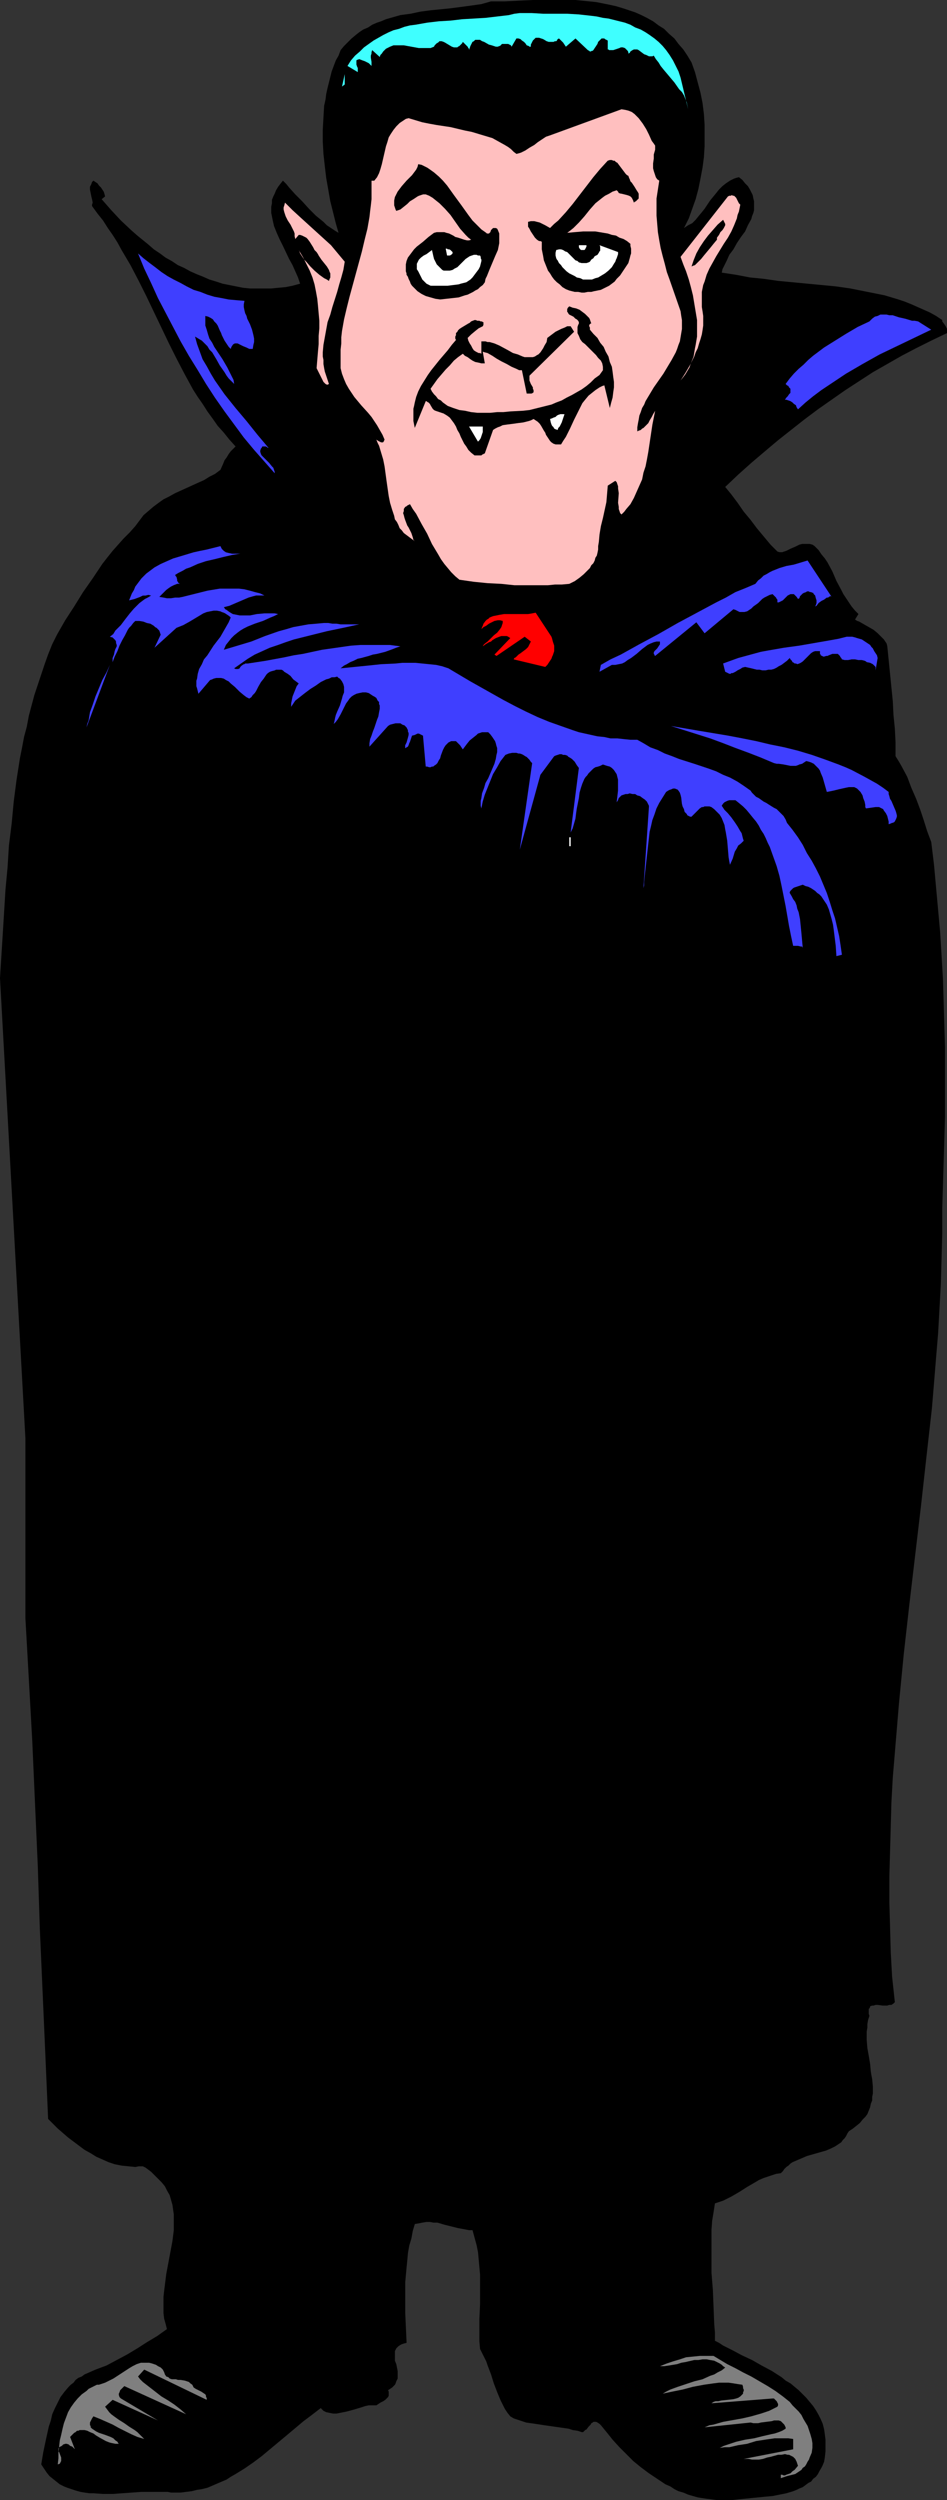 <?xml version="1.0" encoding="UTF-8" standalone="no"?>
<svg
   version="1.0"
   width="58.973mm"
   height="155.626mm"
   id="svg27"
   sodipodi:docname="Dracula 5.wmf"
   xmlns:inkscape="http://www.inkscape.org/namespaces/inkscape"
   xmlns:sodipodi="http://sodipodi.sourceforge.net/DTD/sodipodi-0.dtd"
   xmlns="http://www.w3.org/2000/svg"
   xmlns:svg="http://www.w3.org/2000/svg">
  <rect width="100%" height="100%" fill="#333333" stroke="none"/>
  <sodipodi:namedview
     id="namedview27"
     pagecolor="#ffffff"
     bordercolor="#000000"
     borderopacity="0.25"
     inkscape:showpageshadow="2"
     inkscape:pageopacity="0.0"
     inkscape:pagecheckerboard="0"
     inkscape:deskcolor="#d1d1d1"
     inkscape:document-units="mm" />
  <defs
     id="defs1">
    <pattern
       id="WMFhbasepattern"
       patternUnits="userSpaceOnUse"
       width="6"
       height="6"
       x="0"
       y="0" />
  </defs>
  <path
     style="fill:#000000;fill-opacity:1;fill-rule:evenodd;stroke:none"
     d="m 162.764,14.705 0.808,2.262 0.647,2.424 0.647,2.424 0.485,2.424 0.323,2.585 0.162,2.585 v 2.424 2.585 l -0.162,2.585 -0.323,2.424 -0.485,2.585 -0.485,2.424 -0.647,2.424 -0.808,2.262 -0.808,2.262 -1.131,2.262 0.97,-0.646 0.97,-0.485 0.808,-0.808 0.647,-0.808 0.808,-0.97 0.647,-0.808 1.293,-1.939 1.455,-1.778 0.647,-0.808 0.808,-0.808 0.808,-0.646 0.97,-0.646 0.97,-0.485 0.485,-0.162 0.647,-0.162 0.808,0.646 0.647,0.808 0.647,0.646 0.485,0.808 0.323,0.646 0.323,0.646 0.162,0.808 0.162,0.646 v 0.646 0.808 0.646 l -0.162,0.646 -0.323,0.808 -0.162,0.646 -0.808,1.454 -0.647,1.454 -0.97,1.293 -0.97,1.454 -0.808,1.454 -0.97,1.293 -0.647,1.454 -0.647,1.293 -0.323,0.646 -0.162,0.808 3.233,0.485 3.394,0.646 3.233,0.323 3.394,0.485 6.789,0.646 3.394,0.323 3.394,0.323 3.394,0.485 3.233,0.646 3.233,0.646 1.616,0.323 1.616,0.485 1.616,0.485 1.455,0.485 1.616,0.646 1.455,0.646 1.455,0.646 1.455,0.646 1.455,0.808 1.455,0.97 v 0.323 l 0.485,0.646 0.323,0.485 0.162,0.323 0.162,0.323 v 0.485 0.485 l -3.718,1.778 -3.556,1.778 -3.394,1.778 -3.394,1.939 -3.394,1.939 -3.233,2.101 -3.233,2.101 -3.233,2.262 -3.233,2.262 -3.233,2.424 -3.071,2.424 -3.071,2.424 -3.071,2.585 -3.233,2.747 -3.071,2.747 -3.071,2.909 1.455,1.778 1.455,1.939 1.455,2.101 1.616,1.939 1.455,1.939 1.616,1.939 1.616,1.939 1.616,1.616 0.485,0.162 h 0.647 l 0.485,-0.162 0.485,-0.162 0.97,-0.485 1.131,-0.485 0.97,-0.485 0.647,-0.162 h 0.485 0.647 0.647 l 0.647,0.162 0.485,0.323 0.97,0.97 0.647,0.97 0.808,0.97 0.647,0.97 1.131,2.101 0.485,1.131 0.485,1.131 1.131,2.101 0.485,0.97 0.647,0.97 0.647,0.97 0.647,0.97 0.808,0.97 0.808,0.808 -0.808,1.293 0.485,0.323 0.485,0.162 1.131,0.646 1.131,0.646 1.131,0.646 0.97,0.808 0.97,0.97 0.485,0.485 0.323,0.485 0.323,0.485 0.162,0.646 0.647,6.464 0.647,6.464 0.162,3.232 0.323,3.232 0.162,3.232 v 3.232 l 0.808,1.293 0.647,1.131 1.293,2.424 0.97,2.585 1.131,2.585 0.97,2.585 0.808,2.424 0.808,2.585 0.97,2.585 0.647,5.333 0.485,5.333 0.485,5.332 0.485,5.333 0.323,5.333 0.323,5.494 0.162,5.333 0.162,5.494 0.162,5.333 v 5.494 5.333 5.494 l -0.162,5.494 -0.162,5.332 -0.162,5.333 -0.162,5.333 v 5.979 l -0.162,5.979 -0.162,5.817 -0.323,5.817 -0.323,5.817 -0.485,5.817 -0.485,5.979 -0.485,5.817 -1.293,11.473 -1.293,11.635 -2.748,23.269 -1.293,11.473 -1.131,11.635 -0.485,5.817 -0.485,5.817 -0.485,5.817 -0.323,5.817 -0.162,5.817 -0.162,5.817 -0.162,5.817 v 5.979 l 0.162,5.817 0.162,5.979 0.323,5.817 0.647,5.979 -0.162,0.162 -0.162,0.162 -0.485,0.323 h -0.485 l -0.485,0.162 h -0.485 -0.647 l -1.131,-0.162 h -0.485 l -0.485,0.162 h -0.323 l -0.485,0.162 v 0.162 l -0.162,0.323 -0.162,0.162 v 0.162 0.323 0.323 0.323 l 0.162,0.485 -0.323,0.97 -0.162,0.97 v 0.808 l -0.162,0.97 v 1.939 l 0.162,1.939 0.323,1.778 0.323,1.939 0.162,1.778 0.162,0.97 0.162,0.808 0.162,1.778 v 1.616 l -0.162,0.808 v 0.808 l -0.323,0.808 -0.162,0.808 -0.323,0.808 -0.323,0.808 -0.485,0.646 -0.647,0.646 -0.647,0.808 -0.808,0.646 -0.808,0.646 -0.97,0.646 -0.323,0.485 -0.323,0.646 -0.323,0.485 -0.485,0.485 -0.323,0.485 -0.485,0.323 -0.485,0.323 -0.485,0.323 -0.97,0.485 -1.131,0.485 -1.131,0.323 -1.131,0.323 -1.131,0.323 -1.131,0.323 -1.131,0.485 -1.131,0.485 -1.131,0.485 -0.485,0.323 -0.485,0.485 -0.485,0.323 -0.485,0.485 -0.323,0.485 -0.485,0.485 -1.131,0.162 -0.97,0.323 -0.97,0.323 -0.97,0.323 -1.131,0.485 -0.808,0.485 -1.94,1.131 -1.778,1.131 -1.94,1.131 -0.97,0.485 -0.97,0.485 -0.97,0.323 -0.97,0.323 -0.323,2.101 -0.323,1.939 -0.162,2.101 v 1.939 2.101 2.101 4.04 l 0.323,4.04 0.162,4.04 0.162,4.04 0.162,1.939 v 1.939 l 0.97,0.485 0.97,0.646 2.263,1.131 2.101,1.131 2.424,1.131 2.263,1.293 2.424,1.293 2.263,1.454 0.97,0.808 1.131,0.646 0.97,0.808 0.97,0.808 0.97,0.97 0.808,0.808 0.808,0.97 0.808,0.97 0.647,0.97 0.647,1.131 0.485,0.97 0.485,1.131 0.323,1.293 0.162,1.131 0.162,1.293 v 1.454 1.293 l -0.162,1.454 -0.162,0.97 -0.323,0.808 -0.323,0.646 -0.485,0.808 -0.323,0.646 -0.485,0.646 -0.647,0.485 -0.485,0.646 -0.647,0.323 -0.647,0.485 -0.647,0.485 -0.808,0.323 -0.647,0.323 -0.808,0.323 -1.616,0.485 -1.616,0.323 -1.616,0.323 -1.778,0.162 -1.616,0.162 -1.616,0.162 -1.616,0.162 -1.616,0.162 -1.455,0.162 h -1.131 -1.131 -1.131 l -1.131,-0.162 -1.293,-0.162 -1.131,-0.162 -0.97,-0.162 -1.131,-0.323 -1.131,-0.323 -1.131,-0.485 -1.131,-0.323 -0.97,-0.485 -0.97,-0.646 -1.131,-0.485 -1.94,-1.293 -1.94,-1.293 -1.94,-1.454 -1.778,-1.454 -1.616,-1.616 -1.616,-1.616 -1.616,-1.778 -1.293,-1.616 -1.455,-1.778 -0.323,-0.323 -0.485,-0.323 -0.323,-0.162 h -0.323 -0.323 l -0.162,0.162 -0.323,0.162 -0.162,0.323 -0.485,0.485 -0.485,0.646 -0.323,0.162 -0.162,0.162 -0.323,0.323 h -0.323 l -0.97,-0.323 -1.131,-0.162 -0.97,-0.323 -1.131,-0.162 -2.263,-0.323 -2.263,-0.323 -2.101,-0.323 -1.131,-0.162 -1.131,-0.162 -0.97,-0.323 -0.97,-0.323 -0.97,-0.323 -0.808,-0.485 -0.647,-0.808 -0.647,-0.97 -0.485,-0.97 -0.485,-0.97 -0.808,-1.939 -0.808,-2.101 -0.647,-2.101 -0.808,-2.101 -0.323,-0.97 -0.485,-0.97 -0.485,-0.97 -0.485,-0.97 -0.162,-1.778 v -1.778 -3.555 l 0.162,-3.555 v -3.393 -3.393 l -0.162,-1.778 -0.162,-1.778 -0.162,-1.778 -0.323,-1.616 -0.485,-1.778 -0.485,-1.778 h -0.808 l -0.808,-0.162 -1.778,-0.323 -3.233,-0.808 -1.616,-0.485 h -0.97 l -0.808,-0.162 h -0.808 l -0.97,0.162 -0.808,0.162 -0.97,0.162 -0.485,1.616 -0.323,1.778 -0.485,1.616 -0.323,1.778 -0.162,1.778 -0.162,1.616 -0.162,1.778 -0.162,1.778 v 3.555 3.555 l 0.162,3.555 0.162,3.555 -0.647,0.162 -0.485,0.162 -0.323,0.162 -0.485,0.323 -0.162,0.162 -0.323,0.323 -0.162,0.323 -0.162,0.323 v 0.646 0.808 0.808 l 0.323,0.808 0.162,0.808 0.162,0.808 v 0.97 0.808 l -0.162,0.323 -0.162,0.323 -0.162,0.485 -0.162,0.323 -0.323,0.323 -0.323,0.323 -0.485,0.323 -0.485,0.323 0.162,0.323 v 0.323 0.323 0.323 l -0.162,0.323 -0.162,0.162 -0.485,0.485 -0.485,0.323 -0.647,0.323 -0.485,0.323 -0.485,0.323 h -0.97 -0.808 l -0.808,0.162 -0.97,0.323 -1.616,0.485 -1.778,0.485 -0.808,0.162 -0.808,0.162 -0.808,0.162 h -0.808 l -0.808,-0.162 -0.808,-0.162 -0.647,-0.323 -0.323,-0.323 -0.323,-0.323 -2.101,1.616 -1.94,1.454 -4.041,3.393 -3.879,3.232 -1.94,1.616 -1.94,1.454 -2.101,1.454 -2.101,1.293 -1.131,0.646 -0.97,0.646 -1.131,0.485 -1.131,0.485 -1.131,0.485 -1.131,0.485 -1.293,0.323 -1.131,0.162 -1.293,0.323 -1.293,0.162 -1.293,0.162 h -1.293 -0.97 l -0.808,-0.162 h -0.97 -0.97 -2.101 -2.101 l -2.263,0.162 -2.263,0.162 -2.263,0.162 h -2.263 l -2.263,-0.162 h -0.97 l -1.131,-0.162 -0.97,-0.162 -1.131,-0.323 -0.97,-0.323 -0.97,-0.323 -0.808,-0.323 -0.97,-0.485 -0.808,-0.646 -0.808,-0.646 -0.808,-0.646 -0.647,-0.808 -0.647,-0.97 -0.647,-0.97 0.485,-2.909 0.647,-3.07 0.323,-1.454 0.323,-1.454 0.485,-1.454 0.323,-1.454 0.647,-1.454 0.647,-1.293 0.647,-1.293 0.97,-1.293 0.97,-1.131 0.485,-0.485 0.647,-0.485 0.485,-0.646 0.647,-0.485 0.808,-0.323 0.647,-0.485 2.586,-1.131 2.586,-0.97 2.424,-1.293 2.424,-1.293 2.424,-1.454 2.263,-1.454 2.424,-1.454 2.263,-1.616 -0.323,-1.293 -0.323,-1.131 -0.162,-1.293 v -1.293 -1.293 -1.293 l 0.162,-1.454 0.162,-1.293 0.323,-2.585 0.485,-2.585 0.485,-2.585 0.485,-2.585 0.162,-1.293 0.162,-1.293 v -1.293 -1.131 -1.293 l -0.162,-1.131 -0.162,-1.131 -0.323,-1.131 -0.323,-1.131 -0.647,-1.131 -0.485,-0.97 -0.808,-0.97 -0.97,-0.97 -0.97,-0.97 -0.485,-0.485 -0.647,-0.485 -0.647,-0.485 -0.647,-0.323 h -0.97 l -0.808,0.162 -1.616,-0.162 -1.616,-0.162 -1.616,-0.323 -1.455,-0.485 -1.455,-0.646 -1.455,-0.646 -1.293,-0.808 -1.455,-0.808 -1.293,-0.97 -1.293,-0.97 -1.293,-0.97 -2.424,-2.101 -2.263,-2.262 -0.647,-15.028 L 10.021,468.453 9.375,453.748 8.89,438.881 8.243,424.338 7.597,409.633 6.789,395.09 5.98,380.709 V 338.372 L 0,230.106 0.647,219.764 1.293,209.261 l 0.485,-5.171 0.323,-5.171 0.647,-5.171 0.485,-5.171 0.647,-5.009 0.808,-5.171 0.485,-2.424 0.485,-2.585 0.647,-2.424 0.485,-2.585 0.647,-2.424 0.647,-2.424 0.808,-2.424 0.808,-2.424 0.808,-2.424 0.808,-2.262 0.97,-2.424 1.131,-2.262 1.94,-3.393 2.101,-3.232 2.101,-3.393 2.263,-3.232 2.263,-3.393 1.131,-1.454 1.293,-1.616 1.293,-1.454 1.293,-1.454 1.455,-1.454 1.293,-1.454 0.485,-0.646 0.485,-0.646 0.485,-0.646 0.485,-0.646 1.131,-0.97 1.131,-0.97 1.293,-0.97 1.131,-0.808 1.293,-0.646 1.455,-0.808 5.334,-2.424 1.455,-0.646 1.293,-0.808 1.293,-0.646 1.293,-0.97 0.647,-1.454 0.323,-0.808 0.485,-0.646 0.485,-0.808 0.485,-0.646 0.485,-0.485 0.647,-0.646 -1.455,-1.616 -1.293,-1.616 -1.455,-1.616 -1.131,-1.616 -1.293,-1.778 -1.131,-1.778 -1.131,-1.616 -1.131,-1.778 -1.94,-3.555 -1.94,-3.717 -1.778,-3.555 -1.778,-3.717 -3.556,-7.433 -1.778,-3.555 -1.94,-3.717 -2.101,-3.555 -0.97,-1.778 -1.131,-1.778 -1.131,-1.616 -1.131,-1.778 -1.293,-1.616 -1.293,-1.778 V 48.154 L 21.82,47.669 21.659,46.861 21.497,46.215 21.335,45.407 21.174,44.599 v -0.323 -0.323 l 0.162,-0.323 0.162,-0.323 0.162,-0.485 0.323,-0.323 0.485,0.323 0.485,0.323 0.323,0.485 0.485,0.485 0.323,0.485 0.323,0.485 0.162,0.485 0.162,0.646 -0.808,0.646 2.263,2.585 2.263,2.424 2.586,2.424 1.293,1.131 2.586,2.101 1.293,1.131 1.455,0.97 1.293,0.97 1.455,0.808 1.455,0.97 1.455,0.646 1.455,0.808 1.455,0.646 1.616,0.646 1.455,0.646 1.616,0.485 1.455,0.485 1.616,0.323 1.616,0.323 1.616,0.323 1.616,0.162 h 1.616 1.778 1.616 l 1.616,-0.162 1.778,-0.162 1.616,-0.323 1.778,-0.485 -0.485,-1.454 -0.647,-1.454 -0.647,-1.454 -0.808,-1.454 -1.455,-3.07 -0.808,-1.616 -0.647,-1.454 -0.647,-1.616 -0.323,-1.454 -0.162,-0.808 -0.162,-0.808 v -0.808 -0.646 l 0.162,-0.808 v -0.808 l 0.323,-0.808 0.323,-0.646 0.323,-0.808 0.485,-0.808 0.485,-0.646 0.647,-0.808 0.808,0.808 0.647,0.808 1.455,1.616 1.616,1.616 1.616,1.778 1.616,1.616 1.778,1.454 0.808,0.808 0.97,0.646 0.97,0.646 0.808,0.485 -0.647,-2.262 -0.647,-2.585 -0.647,-2.585 L 77.26,44.599 76.775,41.852 76.452,39.105 76.129,36.196 75.967,33.288 v -2.747 l 0.162,-2.909 0.162,-2.747 0.323,-1.454 0.162,-1.293 0.323,-1.454 0.323,-1.293 0.323,-1.293 0.323,-1.293 0.485,-1.293 0.485,-1.293 0.647,-1.131 0.485,-1.293 0.808,-0.97 0.97,-0.97 0.808,-0.808 0.97,-0.808 0.808,-0.646 0.97,-0.646 1.131,-0.485 0.97,-0.646 1.131,-0.485 0.97,-0.323 1.131,-0.485 1.131,-0.323 2.263,-0.646 2.424,-0.323 2.263,-0.485 2.424,-0.323 4.849,-0.485 2.424,-0.323 2.424,-0.323 2.263,-0.323 2.263,-0.646 h 3.233 L 122.032,0.162 125.427,0 h 3.394 3.233 3.394 l 1.616,0.162 1.616,0.162 1.616,0.162 1.616,0.323 1.616,0.323 1.455,0.323 1.616,0.485 1.455,0.485 1.455,0.485 1.455,0.646 1.293,0.646 1.455,0.808 1.293,0.97 1.293,0.808 1.131,1.131 1.293,1.131 0.97,1.293 1.131,1.293 0.97,1.454 z"
     id="path1" />
  <path
     style="fill:#3fffff;fill-opacity:1;fill-rule:evenodd;stroke:none"
     d="m 160.178,18.26 1.778,7.433 -0.162,-0.808 -0.162,-0.808 -0.323,-0.808 -0.323,-0.808 -0.485,-0.808 -0.647,-0.646 -1.131,-1.616 -2.586,-3.07 -0.647,-0.808 -0.485,-0.808 -0.647,-0.808 -0.485,-0.808 -0.323,0.162 h -0.485 -0.323 l -0.323,-0.162 -0.323,-0.162 -0.485,-0.162 -0.647,-0.485 -0.647,-0.485 -0.323,-0.162 h -0.323 -0.485 l -0.323,0.162 -0.485,0.323 -0.162,0.323 -0.323,0.162 v -0.323 l -0.162,-0.323 -0.162,-0.162 -0.162,-0.162 -0.162,-0.162 -0.162,-0.162 -0.485,-0.162 h -0.485 l -0.323,0.162 -0.97,0.323 -0.485,0.162 h -0.323 -0.323 -0.323 l -0.162,-0.162 h -0.162 V 11.473 11.311 10.988 10.665 10.342 9.857 9.534 l -0.323,-0.162 -0.323,-0.162 -0.162,-0.162 h -0.323 -0.323 l -0.162,0.162 -0.323,0.323 -0.323,0.323 -0.162,0.485 -0.323,0.485 -0.323,0.485 -0.323,0.485 -0.162,0.162 h -0.162 l -0.323,0.162 h -0.162 l -0.162,-0.162 -0.323,-0.162 -2.909,-2.747 -2.263,1.939 -0.323,-0.485 -0.323,-0.485 -0.485,-0.485 -0.485,-0.485 -0.323,0.162 -0.162,0.323 -0.162,0.162 h -0.323 l -0.323,0.162 h -0.647 -0.485 l -0.485,-0.162 -0.808,-0.485 -0.485,-0.162 -0.485,-0.162 h -0.485 -0.323 l -0.162,0.162 -0.162,0.162 -0.162,0.162 -0.162,0.162 -0.162,0.323 -0.162,0.323 -0.162,0.323 v 0.485 h -0.323 l -0.162,-0.162 -0.485,-0.162 -0.323,-0.485 -0.162,-0.162 -0.162,-0.162 -0.485,-0.323 -0.323,-0.323 -0.485,-0.162 h -0.162 -0.323 l -1.131,1.939 -0.162,-0.323 -0.323,-0.162 -0.323,-0.162 h -0.323 -1.131 l -0.323,0.323 -0.162,0.162 h -0.162 l -0.323,0.162 h -0.485 l -0.485,-0.162 -0.485,-0.162 -0.647,-0.162 -1.131,-0.646 -0.485,-0.162 -0.485,-0.323 h -0.647 -0.162 -0.323 l -0.162,0.162 -0.162,0.162 -0.323,0.162 -0.162,0.323 -0.162,0.323 -0.162,0.323 -0.162,0.485 -0.162,0.485 v -0.323 l -0.162,-0.162 -0.162,-0.323 -0.162,-0.162 -0.323,-0.323 -0.162,-0.162 -0.485,-0.485 -0.162,0.323 -0.323,0.323 -0.162,0.162 -0.162,0.162 -0.323,0.162 -0.162,0.162 h -0.323 -0.485 l -0.485,-0.162 -0.808,-0.485 -0.808,-0.485 -0.323,-0.162 -0.485,-0.162 h -0.485 l -0.162,0.162 -0.162,0.162 -0.323,0.162 -0.162,0.162 -0.323,0.323 -0.162,0.323 -0.808,0.323 h -0.97 -0.808 -0.97 l -1.778,-0.323 -1.778,-0.323 h -0.808 -0.808 -0.808 l -0.808,0.323 -0.323,0.162 -0.323,0.162 -0.323,0.162 -0.323,0.323 -0.323,0.323 -0.323,0.485 -0.323,0.323 -0.162,0.485 -1.778,-1.616 -0.162,0.485 v 0.323 l -0.162,0.485 v 0.485 l 0.162,0.97 v 0.485 0.485 L 87.12,15.19 86.797,14.866 86.473,14.705 86.15,14.543 85.827,14.382 85.342,14.22 84.534,13.897 84.21,14.058 h -0.162 l -0.162,0.162 v 0.162 0.323 0.162 0.323 l 0.162,0.485 0.162,0.323 v 0.485 0.323 0.162 l -2.424,-1.454 0.808,-1.293 0.97,-1.131 1.131,-0.97 0.97,-0.97 1.131,-0.808 1.131,-0.808 1.131,-0.646 1.131,-0.646 1.293,-0.646 1.131,-0.485 1.293,-0.323 1.293,-0.485 1.293,-0.323 1.293,-0.162 2.748,-0.485 2.748,-0.323 2.748,-0.162 2.748,-0.323 2.748,-0.162 2.748,-0.162 2.748,-0.323 2.748,-0.323 1.293,-0.323 1.293,-0.162 h 2.748 l 2.748,0.162 h 2.748 2.909 l 2.748,0.162 2.909,0.323 1.293,0.162 1.455,0.323 1.293,0.162 1.293,0.323 1.293,0.323 1.293,0.323 1.293,0.485 1.131,0.646 1.293,0.485 1.131,0.646 0.97,0.646 1.131,0.808 0.97,0.808 0.97,0.97 0.808,0.97 0.808,1.131 0.808,1.293 0.647,1.293 0.647,1.293 z"
     id="path2" />
  <path
     style="fill:#3fffff;fill-opacity:1;fill-rule:evenodd;stroke:none"
     d="m 80.493,20.36 0.647,-2.909 v 2.424 z"
     id="path3" />
  <path
     style="fill:#ffbfbf;fill-opacity:1;fill-rule:evenodd;stroke:none"
     d="m 154.197,34.257 v 0.97 l -0.323,1.131 v 0.97 l -0.162,1.131 v 1.131 l 0.162,0.646 0.162,0.485 0.162,0.485 0.162,0.485 0.323,0.485 0.485,0.323 -0.323,2.101 -0.323,2.101 v 1.939 2.101 l 0.162,1.939 0.162,1.939 0.323,1.939 0.323,1.778 0.485,1.939 0.485,1.778 0.485,1.939 0.647,1.778 1.293,3.717 1.293,3.717 0.162,1.131 0.162,0.97 v 1.131 0.97 l -0.162,0.97 -0.162,0.97 -0.162,0.97 -0.323,0.808 -0.323,0.97 -0.323,0.808 -0.97,1.778 -0.97,1.616 -0.97,1.616 -1.131,1.616 -1.131,1.616 -0.97,1.616 -0.97,1.616 -0.323,0.808 -0.485,0.808 -0.323,0.97 -0.323,0.808 -0.162,0.97 -0.162,0.808 -0.162,0.97 v 0.97 l 0.323,-0.162 0.485,-0.162 0.323,-0.323 0.323,-0.162 0.647,-0.646 0.485,-0.485 0.323,-0.646 0.485,-0.808 0.323,-0.646 0.485,-0.808 -0.323,1.616 -0.323,1.616 -0.485,3.232 -0.485,3.232 -0.323,1.778 -0.323,1.616 -0.485,1.454 -0.323,1.616 -0.647,1.454 -0.647,1.454 -0.647,1.454 -0.808,1.454 -0.97,1.131 -0.485,0.646 -0.647,0.646 -0.323,-0.323 -0.162,-0.485 -0.162,-0.485 v -0.485 l -0.162,-0.97 0.162,-2.262 -0.162,-1.131 v -0.485 l -0.162,-0.485 -0.162,-0.485 -0.323,-0.323 -1.778,1.131 -0.162,1.939 -0.162,1.939 -0.808,3.717 -0.485,1.939 -0.323,1.939 -0.162,1.778 -0.162,0.97 v 0.808 l -0.162,0.808 -0.162,0.646 -0.323,0.485 -0.162,0.646 -0.323,0.646 -0.485,0.485 -0.323,0.646 -0.485,0.485 -0.97,0.97 -0.97,0.808 -1.131,0.808 -1.293,0.646 -1.778,0.162 h -1.616 l -1.616,0.162 h -1.616 -3.071 -3.233 l -3.071,-0.323 -3.233,-0.162 -3.233,-0.323 -3.394,-0.485 -0.97,-0.808 -0.97,-0.97 -0.808,-0.97 -0.808,-0.97 -0.808,-1.131 -0.647,-1.131 -1.455,-2.424 -1.131,-2.424 -1.293,-2.262 -1.293,-2.424 -0.808,-1.131 -0.647,-1.131 -0.323,0.162 -0.323,0.162 -0.162,0.162 -0.323,0.162 -0.323,0.485 v 0.485 l -0.162,0.485 0.162,0.485 0.162,0.646 0.162,0.485 0.485,1.293 0.323,0.485 0.323,0.646 0.323,0.646 0.162,0.485 0.162,0.485 0.162,0.646 0.323,0.323 -0.647,-0.485 -0.647,-0.485 -0.647,-0.485 -0.647,-0.485 -0.485,-0.646 -0.485,-0.485 -0.323,-0.808 -0.323,-0.646 -0.485,-0.646 -0.162,-0.808 -0.485,-1.454 -0.485,-1.616 -0.323,-1.616 -0.485,-3.393 -0.485,-3.555 -0.323,-1.616 -0.485,-1.616 -0.485,-1.616 -0.323,-0.646 -0.323,-0.808 0.485,0.323 0.323,0.162 0.323,0.162 h 0.162 0.323 v -0.162 h 0.162 v -0.162 l 0.162,-0.323 -0.485,-1.131 -0.647,-1.131 -0.647,-1.131 -0.647,-0.97 -0.647,-0.97 -0.808,-0.97 -1.616,-1.778 -1.616,-1.939 -0.647,-0.97 -0.647,-0.97 -0.647,-1.131 -0.485,-1.131 -0.485,-1.293 -0.323,-1.293 v -1.454 -1.454 -1.454 l 0.162,-1.454 v -1.454 l 0.162,-1.454 0.485,-2.747 0.647,-2.747 0.647,-2.585 1.455,-5.333 1.455,-5.333 0.647,-2.747 0.647,-2.585 0.485,-2.747 0.162,-1.454 0.162,-1.293 0.162,-1.454 v -1.454 -1.454 -1.454 h 0.647 l 0.647,-0.808 0.485,-0.97 0.323,-0.97 0.323,-1.131 0.485,-2.101 0.485,-2.101 0.323,-0.97 0.323,-1.131 0.485,-0.808 0.647,-0.97 0.647,-0.808 0.323,-0.323 0.485,-0.485 0.485,-0.323 0.97,-0.646 0.647,-0.162 1.616,0.485 1.616,0.485 1.616,0.323 1.778,0.323 3.233,0.485 3.394,0.808 1.616,0.323 1.616,0.485 1.616,0.485 1.616,0.485 1.455,0.808 1.455,0.808 0.808,0.485 0.647,0.485 0.647,0.646 0.647,0.485 0.647,-0.162 0.485,-0.162 0.97,-0.485 0.97,-0.646 1.131,-0.646 0.808,-0.646 0.97,-0.646 0.97,-0.646 0.97,-0.323 16.81,-6.14 0.97,0.162 0.647,0.162 0.808,0.323 0.647,0.485 0.485,0.485 0.485,0.485 0.485,0.646 0.485,0.646 0.808,1.293 0.323,0.646 0.323,0.646 0.647,1.454 0.485,0.646 z"
     id="path4" />
  <path
     style="fill:#000000;fill-opacity:1;fill-rule:evenodd;stroke:none"
     d="m 147.894,41.367 0.162,0.485 0.162,0.323 0.162,0.485 0.323,0.323 0.647,0.97 0.485,0.808 0.323,0.485 0.162,0.323 v 0.485 0.323 0.323 l -0.323,0.323 -0.323,0.323 -0.323,0.162 -0.162,0.162 -0.162,-0.485 -0.162,-0.323 -0.162,-0.323 -0.162,-0.162 -0.162,-0.162 -0.323,-0.162 -0.485,-0.162 -0.647,-0.162 -0.647,-0.162 h -0.162 l -0.485,-0.162 -0.162,-0.323 -0.323,-0.323 -0.97,0.323 -0.808,0.485 -0.97,0.485 -0.647,0.485 -0.808,0.646 -0.808,0.646 -1.293,1.454 -1.293,1.616 -1.293,1.454 -0.647,0.646 -0.647,0.646 -0.808,0.646 -0.647,0.485 1.778,-0.162 1.94,-0.162 h 1.94 0.97 l 0.97,0.162 0.97,0.162 0.97,0.162 0.97,0.323 0.97,0.162 0.808,0.485 0.97,0.323 0.808,0.485 0.808,0.646 v 0.485 l 0.162,0.646 v 0.485 0.646 l -0.162,0.485 -0.162,0.646 -0.323,1.131 -0.647,0.97 -0.647,0.97 -0.647,0.97 -0.808,0.808 -0.485,0.646 -0.647,0.485 -0.647,0.485 -0.647,0.323 -0.647,0.323 -0.647,0.323 -0.808,0.162 -0.808,0.162 -0.647,0.162 h -0.808 l -0.808,0.162 h -0.647 l -0.808,-0.162 h -0.808 l -1.293,-0.323 -0.808,-0.323 -0.808,-0.485 -0.647,-0.646 -0.647,-0.485 -0.647,-0.646 -0.485,-0.646 -0.485,-0.808 -0.485,-0.646 -0.323,-0.808 -0.323,-0.808 -0.323,-0.808 -0.162,-0.97 -0.162,-0.808 -0.162,-0.808 v -0.97 -0.808 l -0.323,-0.162 h -0.323 l -0.485,-0.323 -0.485,-0.485 -0.323,-0.485 -0.647,-0.97 -0.162,-0.323 -0.162,-0.323 -0.323,-0.485 v -1.131 l 0.647,-0.162 h 0.808 l 0.647,0.162 0.647,0.162 0.647,0.323 0.647,0.323 1.131,0.646 0.97,-0.97 0.97,-0.808 1.778,-1.939 1.616,-1.939 1.616,-2.101 1.616,-2.101 1.616,-2.101 1.616,-1.939 1.778,-1.939 0.485,-0.162 h 0.485 l 0.323,0.162 h 0.323 l 0.323,0.323 0.323,0.162 0.485,0.646 0.485,0.646 0.485,0.646 0.485,0.646 0.323,0.323 z"
     id="path5" />
  <path
     style="fill:#000000;fill-opacity:1;fill-rule:evenodd;stroke:none"
     d="m 114.436,54.779 0.162,0.162 h 0.162 0.162 0.162 l 0.323,-0.323 0.162,-0.485 0.323,-0.323 0.162,-0.162 h 0.323 0.162 0.162 l 0.323,0.162 0.162,0.323 0.323,0.808 v 0.808 0.646 0.808 l -0.162,0.808 -0.162,0.808 -0.647,1.454 -1.293,3.07 -0.647,1.616 -0.323,0.646 -0.162,0.808 -0.485,0.646 -0.647,0.485 -0.485,0.485 -0.647,0.323 -0.485,0.323 -0.647,0.323 -0.647,0.323 -0.647,0.162 -1.455,0.485 -1.455,0.162 -1.455,0.162 -1.455,0.162 -1.131,-0.162 -1.131,-0.323 -1.131,-0.323 -0.97,-0.485 -0.485,-0.323 -0.485,-0.323 -0.485,-0.485 -0.323,-0.323 -0.485,-0.485 -0.323,-0.485 -0.162,-0.485 -0.323,-0.646 -0.162,-0.485 -0.323,-0.485 v -0.323 l -0.162,-0.485 v -0.485 -0.323 -0.808 l 0.162,-0.808 0.323,-0.808 0.485,-0.646 0.485,-0.646 0.485,-0.646 0.647,-0.646 1.455,-1.131 1.293,-1.131 0.647,-0.485 0.647,-0.485 0.647,-0.162 h 0.647 0.485 0.647 l 0.485,0.162 0.647,0.162 0.97,0.485 0.485,0.323 0.647,0.162 0.97,0.323 0.485,0.162 0.647,0.162 h 0.485 l 0.485,-0.162 -0.647,-0.485 -0.647,-0.646 -1.293,-1.454 -1.131,-1.616 -1.131,-1.616 -1.293,-1.454 -0.647,-0.646 -0.647,-0.646 -0.808,-0.646 -0.808,-0.646 -0.808,-0.485 -0.808,-0.323 h -0.647 l -0.485,0.162 -0.485,0.162 -0.323,0.162 -0.97,0.646 -0.808,0.485 -0.647,0.646 -0.808,0.646 -0.808,0.646 -0.485,0.162 -0.485,0.162 -0.162,-0.323 -0.162,-0.485 -0.162,-0.485 v -0.323 -0.485 -0.323 l 0.162,-0.808 0.323,-0.646 0.323,-0.646 0.485,-0.646 0.485,-0.646 1.131,-1.293 1.293,-1.293 0.485,-0.646 0.485,-0.646 0.323,-0.646 0.162,-0.646 0.808,0.162 0.647,0.323 0.647,0.323 0.485,0.323 1.131,0.808 1.131,0.97 0.97,0.97 0.97,1.131 0.808,1.131 0.808,1.131 1.778,2.424 1.616,2.262 0.97,1.293 0.97,0.97 1.131,1.131 z"
     id="path6" />
  <path
     style="fill:#ffbfbf;fill-opacity:1;fill-rule:evenodd;stroke:none"
     d="m 174.24,48.154 -0.162,0.808 -0.162,0.808 -0.323,0.808 -0.162,0.808 -0.647,1.616 -0.647,1.454 -0.808,1.454 -0.97,1.454 -1.778,2.909 -0.808,1.454 -0.808,1.454 -0.647,1.454 -0.485,1.616 -0.323,0.808 -0.162,0.808 -0.162,0.808 v 0.808 0.97 0.97 0.808 l 0.162,0.97 0.162,1.131 v 1.131 1.131 l -0.162,1.131 -0.162,0.97 -0.323,1.131 -0.323,0.97 -0.323,1.131 -0.485,0.97 -0.323,0.97 -0.97,1.939 -1.131,1.939 -1.131,1.778 0.647,-0.808 0.485,-0.646 0.485,-0.808 0.485,-0.808 0.323,-0.97 0.323,-0.808 0.323,-0.808 0.162,-0.97 0.162,-0.97 0.162,-0.808 0.162,-0.97 0.162,-0.97 v -1.939 -1.939 l -0.323,-1.939 -0.323,-1.939 -0.323,-1.939 -0.485,-1.939 -0.485,-1.778 -0.647,-1.939 -0.647,-1.616 -0.647,-1.778 11.153,-14.22 0.323,-0.162 h 0.323 l 0.323,-0.162 0.162,0.162 h 0.323 l 0.162,0.162 0.323,0.323 0.162,0.323 0.485,0.97 z"
     id="path7" />
  <path
     style="fill:#ffbfbf;fill-opacity:1;fill-rule:evenodd;stroke:none"
     d="m 81.139,61.566 -0.323,1.939 -0.485,1.778 -0.485,1.616 -0.485,1.778 -1.131,3.555 -0.485,1.778 -0.647,1.778 -0.323,1.778 -0.323,1.778 -0.323,1.778 -0.162,1.778 v 0.97 l 0.162,0.808 v 0.97 l 0.162,0.97 0.162,0.808 0.323,0.97 0.323,0.97 0.323,0.97 -0.323,0.162 h -0.162 l -0.323,-0.162 -0.162,-0.162 -0.162,-0.162 -0.162,-0.162 -0.323,-0.646 -0.323,-0.646 -0.323,-0.646 -0.323,-0.646 -0.323,-0.646 0.323,-3.878 0.162,-1.778 v -1.939 l 0.162,-1.778 v -1.778 l -0.162,-1.778 -0.162,-1.778 -0.162,-1.616 -0.323,-1.778 -0.323,-1.616 -0.485,-1.616 -0.647,-1.616 -0.808,-1.616 -0.808,-1.616 -0.97,-1.616 0.162,0.323 0.162,0.485 0.323,0.485 0.323,0.485 0.323,0.485 0.485,0.485 0.97,1.131 0.97,0.97 1.131,0.97 1.131,0.808 0.647,0.323 0.485,0.323 0.162,-0.485 0.162,-0.323 v -0.485 -0.485 l -0.162,-0.323 -0.162,-0.485 -0.485,-0.808 -0.647,-0.808 -0.647,-0.808 -0.647,-0.97 -0.162,-0.323 -0.323,-0.485 -0.162,-0.162 -0.323,-0.323 -0.323,-0.646 -0.808,-1.293 -0.485,-0.646 -0.323,-0.323 -0.323,-0.162 -0.323,-0.162 -0.323,-0.162 -0.485,-0.162 h -0.323 l -0.808,0.97 -0.162,-0.646 V 54.941 l -0.162,-0.485 -0.323,-0.646 -0.485,-0.97 -0.647,-0.97 -0.485,-0.97 -0.162,-0.485 -0.162,-0.485 -0.162,-0.646 v -0.485 l 0.162,-0.485 0.162,-0.646 1.778,1.778 1.94,1.778 1.778,1.616 1.778,1.616 1.778,1.616 1.778,1.616 0.808,0.97 0.808,0.97 0.808,0.97 z"
     id="path8" />
  <path
     style="fill:#000000;fill-opacity:1;fill-rule:evenodd;stroke:none"
     d="m 168.744,56.395 -0.808,0.97 -0.647,0.808 -0.808,0.97 -0.808,0.97 -0.647,0.808 -0.808,0.808 -0.647,0.646 -0.485,0.162 -0.323,0.162 0.485,-1.454 0.647,-1.616 0.808,-1.454 0.97,-1.454 0.97,-1.293 1.131,-1.293 1.131,-1.293 1.293,-1.131 0.162,0.323 0.162,0.323 0.162,0.323 v 0.323 l -0.162,0.323 -0.162,0.323 -0.323,0.485 -0.485,0.485 -0.323,0.646 -0.485,0.646 v 0.162 z"
     id="path9" />
  <path
     style="fill:#ffffff;fill-opacity:1;fill-rule:evenodd;stroke:none"
     d="m 138.034,57.688 v 0.323 l -0.162,0.323 -0.162,0.323 v 0 l -0.162,0.162 h -0.323 -0.162 -0.323 l -0.162,-0.162 -0.162,-0.162 -0.162,-0.323 v -0.162 -0.323 z"
     id="path10" />
  <path
     style="fill:#ffffff;fill-opacity:1;fill-rule:evenodd;stroke:none"
     d="m 145.469,59.304 v 0.485 l -0.162,0.485 -0.162,0.485 -0.162,0.323 -0.162,0.485 -0.323,0.485 -0.485,0.808 -0.808,0.808 -0.808,0.646 -0.808,0.485 -0.808,0.485 -0.647,0.162 -0.808,0.323 h -0.647 -0.808 -0.647 l -0.647,-0.323 -0.808,-0.162 -0.485,-0.323 -0.647,-0.323 -0.647,-0.323 -0.647,-0.485 -0.485,-0.485 -0.485,-0.485 -0.323,-0.485 -0.485,-0.485 -0.323,-0.646 -0.162,-0.162 -0.162,-0.323 -0.162,-0.646 v -0.646 l 0.162,-0.646 0.647,-0.162 h 0.485 l 0.485,0.162 0.485,0.323 0.485,0.162 0.323,0.323 0.808,0.808 0.808,0.808 0.485,0.162 0.323,0.323 0.647,0.162 h 0.485 0.647 l 0.485,-0.162 0.323,-0.162 0.323,-0.485 0.485,-0.323 0.323,-0.485 0.647,-0.323 0.323,-0.485 0.162,-0.323 0.162,-0.162 v -0.323 -0.323 -0.323 l -0.162,-0.323 z"
     id="path11" />
  <path
     style="fill:#ffffff;fill-opacity:1;fill-rule:evenodd;stroke:none"
     d="m 106.516,59.627 -0.162,0.162 -0.162,0.162 -0.323,0.162 h -0.323 -0.323 l -0.323,-1.616 h 0.323 l 0.162,0.162 h 0.323 l 0.323,0.162 0.162,0.162 0.162,0.162 0.162,0.162 z"
     id="path12" />
  <path
     style="fill:#ffffff;fill-opacity:1;fill-rule:evenodd;stroke:none"
     d="m 104.415,63.667 h 0.485 0.323 0.647 l 0.647,-0.162 0.485,-0.323 0.647,-0.323 0.323,-0.323 0.808,-0.808 0.808,-0.808 0.485,-0.323 0.485,-0.323 0.485,-0.162 0.485,-0.162 h 0.647 l 0.323,0.162 h 0.485 l 0.162,0.323 v 0.323 l 0.162,0.323 v 0.323 l -0.162,0.646 -0.162,0.646 -0.323,0.646 -0.485,0.646 -0.485,0.646 -0.485,0.646 -0.485,0.485 -0.485,0.323 -0.485,0.323 -0.647,0.162 -0.647,0.162 -0.485,0.162 -1.293,0.162 -1.293,0.162 h -1.293 -1.293 -1.131 -0.323 L 101.02,67.06 100.374,66.737 99.889,66.252 99.404,65.768 99.081,65.121 98.757,64.475 98.434,63.828 98.111,63.344 v -0.485 -0.485 -0.323 l 0.162,-0.323 0.162,-0.323 0.162,-0.323 0.485,-0.485 0.647,-0.485 0.647,-0.323 0.647,-0.485 0.647,-0.485 0.323,1.454 0.162,0.646 0.323,0.646 0.323,0.646 0.485,0.485 0.485,0.485 0.323,0.323 z"
     id="path13" />
  <path
     style="fill:#3f3fff;fill-opacity:1;fill-rule:evenodd;stroke:none"
     d="m 57.541,70.777 -0.162,0.808 v 0.646 l 0.162,0.808 0.162,0.646 0.323,0.646 0.162,0.646 0.647,1.293 0.485,1.293 0.162,0.646 0.162,0.646 0.162,0.808 v 0.808 l -0.162,0.646 -0.162,0.97 H 59.157 58.673 L 58.349,81.927 58.026,81.765 57.218,81.442 56.895,81.28 56.571,81.119 56.248,80.957 55.925,80.796 h -0.323 -0.323 l -0.323,0.162 -0.162,0.162 -0.323,0.485 -0.162,0.485 -0.485,-0.485 -0.323,-0.485 -0.323,-0.485 -0.323,-0.485 -0.647,-1.293 -0.162,-0.485 -0.323,-0.646 -0.485,-1.131 -0.323,-0.485 -0.485,-0.485 -0.323,-0.485 -0.485,-0.323 -0.647,-0.323 -0.647,-0.162 v 1.131 1.131 l 0.323,0.97 0.323,1.131 0.323,0.97 0.647,0.97 0.485,0.97 0.647,0.97 1.293,1.939 1.131,1.939 0.485,0.97 0.485,0.97 0.485,0.97 0.162,0.97 -0.647,-0.646 -0.647,-0.646 -0.485,-0.646 -0.485,-0.808 -1.131,-1.616 -0.808,-1.454 -0.97,-1.616 -0.647,-0.646 -0.485,-0.808 -0.647,-0.646 -0.647,-0.646 -0.808,-0.485 -0.808,-0.485 0.485,1.778 0.647,1.778 0.647,1.778 0.97,1.616 0.97,1.778 0.97,1.616 1.131,1.616 1.131,1.616 1.293,1.616 1.293,1.616 2.586,3.07 2.586,3.232 2.586,3.07 h -0.162 l -0.162,-0.162 -0.323,-0.162 h -0.323 -0.485 l -0.162,0.323 -0.162,0.162 -0.162,0.485 v 0.323 l 0.162,0.485 0.162,0.323 0.323,0.323 0.647,0.646 0.808,0.808 0.647,0.808 0.323,0.323 0.162,0.485 0.162,0.485 v 0.323 l -2.424,-2.747 -2.424,-2.747 -2.424,-2.909 -2.263,-3.07 -2.263,-3.07 -2.263,-3.232 -2.101,-3.232 -1.94,-3.232 -2.101,-3.393 -1.94,-3.393 -1.778,-3.393 -1.778,-3.393 -1.778,-3.393 -1.616,-3.555 -1.616,-3.393 -1.455,-3.555 1.293,1.131 1.455,1.131 1.293,0.97 1.455,1.131 1.455,0.97 1.455,0.808 1.616,0.808 1.455,0.808 1.616,0.808 1.616,0.485 1.616,0.646 1.616,0.485 1.778,0.323 1.616,0.323 1.778,0.162 z"
     id="path14" />
  <path
     style="fill:#000000;fill-opacity:1;fill-rule:evenodd;stroke:none"
     d="m 139.166,76.109 h -0.162 l -0.162,0.162 -0.162,0.162 v 0.323 l 0.162,0.323 v 0.485 l 0.808,0.97 0.97,0.97 0.647,1.131 0.808,0.97 0.485,1.131 0.647,1.131 0.323,1.293 0.485,1.131 0.162,1.131 0.162,1.293 0.162,1.131 v 1.293 l -0.162,1.131 -0.162,1.293 -0.323,1.131 -0.323,1.293 -1.293,-5.333 -0.485,0.162 -0.647,0.323 -0.97,0.646 -0.808,0.646 -0.808,0.646 -0.808,0.97 -0.647,0.808 -0.485,0.97 -0.485,0.97 -0.97,1.939 -0.97,2.101 -0.485,0.97 -0.485,0.97 -0.647,0.97 -0.485,0.808 h -0.485 -0.323 -0.485 l -0.485,-0.162 -0.485,-0.323 -0.323,-0.323 -0.323,-0.485 -0.323,-0.485 -0.323,-0.485 -0.162,-0.485 -0.323,-0.485 -0.647,-1.131 -0.323,-0.485 -0.485,-0.485 -0.485,-0.323 -0.485,-0.323 -0.647,0.323 -0.485,0.162 -1.293,0.323 -1.293,0.162 -1.131,0.162 -1.293,0.162 -1.131,0.162 -0.647,0.323 -0.485,0.162 -0.647,0.323 -0.485,0.323 -1.94,5.494 -0.323,0.162 -0.323,0.162 -0.162,0.162 h -0.323 -0.323 -0.323 -0.485 -0.162 l -0.808,-0.646 -0.647,-0.646 -0.485,-0.808 -0.485,-0.646 -0.808,-1.616 -0.323,-0.808 -0.485,-0.808 -0.323,-0.808 -0.485,-0.808 -0.485,-0.646 -0.485,-0.646 -0.647,-0.485 -0.808,-0.485 -0.485,-0.162 -0.485,-0.162 -0.485,-0.162 -0.485,-0.162 -0.323,-0.162 -0.323,-0.323 -0.485,-0.808 -0.162,-0.323 -0.323,-0.323 -0.323,-0.162 -0.162,-0.162 h -0.162 l -2.586,6.302 -0.162,-0.808 -0.162,-0.808 V 98.247 97.601 96.955 96.147 l 0.162,-0.646 0.162,-0.808 0.323,-1.293 0.485,-1.293 0.647,-1.293 0.808,-1.293 0.808,-1.293 0.808,-1.131 1.94,-2.424 0.97,-1.131 0.97,-1.131 0.97,-1.293 0.97,-1.131 -0.162,-0.323 v -0.485 l 0.162,-0.323 v -0.485 l 0.323,-0.323 0.162,-0.323 0.323,-0.323 0.485,-0.323 0.808,-0.485 0.808,-0.485 0.323,-0.162 0.323,-0.323 0.808,-0.323 h 0.323 l 0.323,0.162 h 0.485 l 0.323,0.162 h 0.323 l 0.162,0.162 h 0.162 v 0.162 0.162 0.323 l -0.162,0.323 -0.97,0.485 -0.808,0.646 -0.97,0.808 -0.323,0.323 -0.485,0.485 0.162,0.646 0.323,0.646 0.323,0.485 0.323,0.646 0.323,0.485 0.485,0.323 0.323,0.162 0.323,0.162 h 0.323 l 0.323,0.162 v -2.909 h 0.485 0.485 l 0.485,0.162 h 0.485 l 1.131,0.323 1.131,0.485 2.101,1.131 1.131,0.646 1.131,0.323 1.131,0.485 0.485,0.162 h 0.485 0.485 0.485 0.485 l 0.485,-0.162 0.485,-0.323 0.323,-0.162 0.485,-0.485 0.323,-0.485 0.323,-0.485 0.323,-0.646 0.485,-0.808 0.162,-0.97 1.293,-0.97 0.647,-0.485 0.647,-0.323 0.647,-0.323 0.808,-0.323 0.647,-0.323 h 0.808 l 0.808,1.293 -10.183,10.019 -0.323,0.323 v 0.323 0.485 0.323 l 0.323,0.808 0.485,0.808 v 0.323 l 0.162,0.323 v 0.162 0.323 l -0.162,0.162 -0.323,0.162 h -0.162 -0.323 -0.323 -0.323 l -1.131,-5.494 h -0.647 l -0.647,-0.323 -1.131,-0.485 -1.131,-0.646 -1.293,-0.646 -1.131,-0.646 -0.97,-0.646 -1.131,-0.646 -0.647,-0.162 -0.485,-0.162 0.485,2.747 h -0.808 l -0.647,-0.162 -0.808,-0.162 -0.647,-0.323 -0.485,-0.323 -0.647,-0.485 -0.647,-0.323 -0.485,-0.485 -1.131,0.808 -0.97,0.808 -0.97,1.131 -0.97,0.97 -0.97,1.131 -0.97,1.131 -1.616,2.262 0.323,0.646 0.485,0.646 0.485,0.485 0.485,0.646 0.647,0.323 0.485,0.485 1.131,0.808 1.293,0.485 1.455,0.485 1.293,0.162 1.455,0.323 1.455,0.162 h 1.616 1.455 l 1.616,-0.162 h 1.455 l 1.616,-0.162 3.071,-0.162 1.455,-0.162 1.293,-0.323 1.293,-0.323 1.293,-0.323 1.293,-0.323 1.131,-0.485 1.293,-0.485 1.131,-0.646 1.293,-0.646 1.131,-0.646 1.131,-0.646 1.131,-0.808 0.97,-0.808 0.97,-0.97 1.131,-0.808 0.808,-1.131 V 86.774 86.29 l -0.162,-0.808 -0.323,-0.646 -0.647,-0.646 -0.485,-0.646 -0.647,-0.646 -1.293,-1.293 -0.647,-0.646 -0.647,-0.485 -0.485,-0.646 -0.323,-0.808 -0.162,-0.323 -0.162,-0.323 V 78.049 77.725 77.241 76.917 l 0.162,-0.485 0.162,-0.323 v -0.323 l -0.162,-0.323 -0.323,-0.323 -0.323,-0.162 -0.485,-0.485 -0.647,-0.323 -0.323,-0.162 -0.162,-0.162 -0.162,-0.323 -0.162,-0.162 v -0.323 -0.323 l 0.162,-0.323 0.323,-0.323 0.808,0.323 0.808,0.162 0.808,0.323 0.647,0.485 0.647,0.485 0.647,0.646 0.323,0.323 0.162,0.323 0.162,0.485 z"
     id="path15" />
  <path
     style="fill:#3f3fff;fill-opacity:1;fill-rule:evenodd;stroke:none"
     d="m 219.174,77.564 -4.041,1.939 -4.041,1.939 -4.041,1.939 -4.041,2.262 -1.94,1.131 -1.94,1.131 -1.94,1.293 -1.94,1.293 -1.94,1.293 -1.94,1.454 -1.778,1.454 -1.778,1.616 -0.323,-0.485 -0.162,-0.485 -0.485,-0.323 -0.323,-0.323 -0.485,-0.323 -0.485,-0.162 -0.485,-0.162 h -0.323 l 0.323,-0.485 0.323,-0.323 0.323,-0.485 0.323,-0.323 v -0.485 -0.162 -0.323 l -0.162,-0.162 -0.162,-0.162 -0.162,-0.323 -0.323,-0.162 -0.323,-0.323 0.97,-1.293 0.97,-1.131 1.131,-1.131 1.131,-0.97 1.131,-1.131 1.131,-0.97 1.293,-0.97 1.293,-0.97 1.293,-0.808 1.293,-0.808 2.586,-1.616 2.748,-1.616 2.748,-1.293 0.647,-0.646 0.647,-0.485 0.647,-0.162 0.647,-0.323 h 0.647 0.808 l 0.647,0.162 h 0.808 l 1.455,0.485 1.455,0.323 1.616,0.485 h 0.647 l 0.808,0.162 z"
     id="path16" />
  <path
     style="fill:#ffffff;fill-opacity:1;fill-rule:evenodd;stroke:none"
     d="m 132.862,97.439 -0.323,0.97 -0.323,0.97 -0.485,0.97 -0.323,0.323 -0.162,0.485 -0.485,-0.162 -0.323,-0.162 -0.162,-0.323 -0.323,-0.323 -0.162,-0.323 -0.162,-0.485 -0.162,-0.808 0.485,-0.162 0.323,-0.162 0.485,-0.162 0.323,-0.323 0.323,-0.162 0.485,-0.162 h 0.485 z"
     id="path17" />
  <path
     style="fill:#ffffff;fill-opacity:1;fill-rule:evenodd;stroke:none"
     d="m 113.628,100.348 v 0.323 0.485 0.485 l -0.162,0.485 -0.162,0.485 -0.162,0.485 -0.323,0.485 -0.323,0.323 -2.101,-3.555 z"
     id="path18" />
  <path
     style="fill:#3f3fff;fill-opacity:1;fill-rule:evenodd;stroke:none"
     d="m 56.571,130.242 -1.94,0.323 -2.101,0.485 -1.94,0.485 -2.101,0.485 -1.94,0.646 -1.778,0.808 -0.97,0.323 -0.808,0.485 -0.97,0.485 -0.808,0.485 0.162,0.323 0.162,0.162 0.162,0.646 v 0.323 l 0.162,0.162 0.162,0.323 0.323,0.162 h -0.647 l -0.808,0.323 -0.647,0.323 -0.485,0.323 -0.647,0.485 -0.485,0.485 -1.131,1.131 0.97,0.162 0.808,0.162 h 0.97 l 0.97,-0.162 h 0.97 l 0.808,-0.162 1.94,-0.485 1.94,-0.485 1.94,-0.485 1.94,-0.323 0.97,-0.162 h 0.97 1.131 1.293 1.131 l 1.293,0.162 1.293,0.323 1.131,0.323 1.293,0.323 0.97,0.485 h -0.647 -0.647 -0.647 l -0.647,0.162 -1.131,0.323 -1.131,0.485 -1.131,0.485 -1.131,0.485 -1.131,0.485 -0.647,0.162 -0.647,0.162 0.323,0.485 0.323,0.162 0.647,0.485 0.808,0.485 0.808,0.162 0.808,0.162 h 0.808 0.808 0.808 l 1.616,-0.323 1.778,-0.162 h 0.808 0.808 0.808 l 0.808,0.162 -0.97,0.485 -0.808,0.323 -1.778,0.808 -1.94,0.646 -1.616,0.646 -0.97,0.485 -0.808,0.485 -0.647,0.485 -0.808,0.646 -0.647,0.646 -0.647,0.808 -0.647,0.808 -0.485,1.131 1.616,-0.485 1.616,-0.485 3.233,-0.97 1.616,-0.646 1.616,-0.646 3.233,-1.131 1.778,-0.485 1.616,-0.485 1.778,-0.323 1.778,-0.323 1.94,-0.162 1.778,-0.162 h 0.97 l 0.97,0.162 h 0.97 l 0.97,0.162 h 4.364 l -3.718,0.808 -3.879,0.808 -3.879,0.97 -1.94,0.485 -1.94,0.485 -1.94,0.646 -1.778,0.646 -1.94,0.646 -1.778,0.808 -1.778,0.808 -1.616,0.97 -1.616,1.131 -1.616,1.131 0.323,0.162 h 0.162 0.323 0.162 l 0.323,-0.162 0.162,-0.323 0.323,-0.323 0.485,-0.323 h 0.162 l 0.162,-0.162 h 0.323 0.323 l 2.101,-0.323 2.101,-0.323 4.364,-0.808 2.263,-0.485 2.101,-0.323 4.526,-0.97 2.263,-0.323 2.263,-0.323 2.263,-0.323 2.263,-0.162 h 2.263 2.424 2.263 l 2.424,0.323 -0.97,0.323 -0.808,0.323 -1.778,0.646 -1.94,0.485 -0.97,0.162 -0.97,0.323 -1.778,0.485 -0.808,0.162 -0.97,0.485 -0.808,0.323 -0.808,0.485 -0.647,0.323 -0.808,0.646 3.233,-0.323 3.233,-0.323 3.071,-0.323 3.394,-0.162 1.616,-0.162 h 1.616 1.455 l 1.616,0.162 1.616,0.162 1.616,0.162 1.455,0.323 1.455,0.485 5.172,3.07 5.172,2.909 2.586,1.454 2.748,1.454 2.586,1.293 2.748,1.293 2.748,1.131 2.748,0.97 2.748,0.97 1.455,0.485 1.455,0.323 1.455,0.323 1.455,0.323 1.616,0.162 1.455,0.323 h 1.616 l 1.455,0.162 1.616,0.162 h 1.616 l 1.455,0.808 1.616,0.97 1.778,0.646 1.616,0.808 1.778,0.646 1.616,0.646 3.556,1.131 3.394,1.131 1.778,0.646 1.616,0.808 1.616,0.646 1.778,0.97 1.455,0.97 1.616,1.131 0.323,0.485 0.485,0.485 0.485,0.485 0.647,0.323 1.131,0.808 0.647,0.323 0.485,0.323 1.293,0.808 0.647,0.323 0.485,0.485 0.647,0.646 0.485,0.485 0.485,0.808 0.323,0.808 1.293,1.616 1.293,1.778 1.131,1.778 0.97,1.939 1.131,1.778 0.97,1.778 0.97,1.939 0.808,1.939 0.808,1.939 0.647,1.939 0.647,2.101 0.647,1.939 0.485,2.101 0.485,2.101 0.323,2.101 0.323,2.262 -1.293,0.323 -0.162,-2.424 -0.323,-2.585 -0.162,-1.293 -0.162,-1.131 -0.323,-1.293 -0.323,-1.131 -0.323,-1.131 -0.485,-1.131 -0.647,-0.97 -0.647,-0.97 -0.485,-0.485 -0.485,-0.323 -0.485,-0.485 -0.485,-0.323 -0.485,-0.323 -0.647,-0.323 -0.647,-0.162 -0.647,-0.323 -0.97,0.323 -0.97,0.323 -0.323,0.162 -0.323,0.323 -0.323,0.323 -0.162,0.323 v 0.162 l 0.485,0.808 0.323,0.646 0.485,0.646 0.323,0.808 0.162,0.808 0.323,0.808 0.323,1.616 0.162,1.616 0.162,1.616 0.162,1.778 0.162,1.778 -0.162,-0.323 h -0.323 l -0.647,-0.162 h -1.131 l -0.485,-2.262 -0.485,-2.424 -0.808,-4.686 -0.485,-2.424 -0.485,-2.424 -0.485,-2.262 -0.647,-2.262 -0.808,-2.262 -0.808,-2.262 -0.485,-0.97 -0.485,-1.131 -0.485,-0.97 -0.647,-0.97 -0.485,-0.97 -0.647,-0.97 -0.808,-0.97 -0.647,-0.808 -0.808,-0.97 -0.808,-0.808 -0.97,-0.808 -0.808,-0.646 h -1.131 -0.323 l -0.485,0.162 -0.323,0.162 -0.323,0.162 -0.323,0.323 -0.323,0.485 0.647,0.97 0.808,0.808 0.808,0.97 0.808,1.131 0.647,0.97 0.647,1.131 0.323,0.485 0.162,0.646 0.162,0.646 0.162,0.485 -0.323,0.323 -0.323,0.323 -0.647,0.485 -0.323,0.646 -0.485,0.808 -0.485,1.616 -0.647,1.454 -0.162,-0.808 -0.162,-0.97 -0.162,-1.939 -0.162,-1.939 -0.323,-1.939 -0.162,-0.808 -0.162,-0.97 -0.323,-0.808 -0.323,-0.808 -0.485,-0.808 -0.647,-0.646 -0.647,-0.646 -0.647,-0.485 -0.485,-0.162 h -0.485 -0.323 -0.323 l -0.323,0.162 h -0.323 l -0.485,0.323 -0.485,0.485 -0.485,0.485 -0.485,0.485 -0.485,0.485 h -0.323 l -0.323,-0.162 -0.323,-0.162 -0.162,-0.323 -0.485,-0.485 -0.162,-0.646 -0.323,-0.646 -0.162,-0.646 -0.162,-1.454 -0.162,-0.646 -0.162,-0.485 -0.323,-0.485 -0.162,-0.162 -0.162,-0.162 h -0.162 l -0.323,-0.162 h -0.162 -0.323 l -0.323,0.162 -0.485,0.162 -0.323,0.162 -0.485,0.323 -0.808,1.293 -0.808,1.293 -0.647,1.293 -0.485,1.454 -0.485,1.293 -0.323,1.454 -0.323,1.293 -0.162,1.454 -0.323,2.909 -0.323,2.909 -0.323,2.909 -0.162,1.616 v 0.808 l -0.162,0.646 1.293,-19.068 v -0.323 l -0.162,-0.323 -0.323,-0.646 -0.485,-0.485 -0.485,-0.323 -0.647,-0.485 -0.647,-0.162 -0.485,-0.323 h -0.647 l -0.647,-0.162 -0.485,0.162 h -0.485 l -0.485,0.162 -0.485,0.162 -0.323,0.323 -0.323,0.323 -0.162,0.485 -0.323,0.485 0.162,-1.293 0.162,-1.454 v -1.293 -0.808 -0.485 l -0.162,-0.646 -0.162,-0.646 -0.323,-0.485 -0.323,-0.485 -0.485,-0.485 -0.485,-0.323 -0.647,-0.162 -0.485,-0.162 -0.485,-0.162 -0.647,0.323 -0.485,0.162 -0.647,0.162 -0.485,0.323 -0.323,0.323 -0.485,0.485 -0.323,0.323 -0.323,0.485 -0.323,0.323 -0.323,0.485 -0.485,1.131 -0.323,0.97 -0.323,1.131 -0.162,1.293 -0.485,2.424 -0.162,1.131 -0.162,1.293 -0.323,1.131 -0.323,1.131 -0.485,0.97 1.94,-15.19 -0.485,-0.646 -0.485,-0.808 -0.647,-0.646 -0.485,-0.323 -0.323,-0.162 -0.323,-0.323 -0.485,-0.162 h -0.485 l -0.323,-0.162 h -0.485 l -0.485,0.162 -0.485,0.162 -0.323,0.162 -3.233,4.363 -4.849,17.613 2.909,-20.36 -0.323,-0.323 -0.323,-0.485 -0.323,-0.323 -0.323,-0.323 -0.323,-0.162 -0.485,-0.323 -0.323,-0.162 -0.485,-0.162 h -0.323 l -0.485,-0.162 h -0.97 l -0.808,0.162 -0.808,0.323 -1.131,1.454 -0.808,1.454 -0.97,1.616 -0.647,1.616 -0.647,1.616 -0.647,1.616 -0.485,1.616 -0.323,1.616 -0.162,-0.646 v -0.485 -0.646 l 0.162,-0.646 0.162,-1.131 0.485,-1.293 0.323,-1.131 0.647,-1.131 0.97,-2.262 0.485,-1.131 0.323,-1.131 0.162,-0.97 0.162,-0.646 v -0.485 -0.485 l -0.162,-0.485 -0.162,-0.646 -0.162,-0.485 -0.323,-0.485 -0.323,-0.485 -0.485,-0.646 -0.485,-0.485 h -0.485 -0.485 -0.485 l -0.485,0.162 -0.485,0.162 -0.323,0.323 -0.808,0.646 -0.808,0.646 -0.647,0.808 -0.485,0.646 -0.485,0.646 -0.323,-0.485 -0.323,-0.485 -0.97,-0.97 h -0.485 -0.323 -0.323 l -0.323,0.162 -0.323,0.162 -0.162,0.162 -0.485,0.485 -0.323,0.485 -0.323,0.646 -0.485,1.293 -0.162,0.646 -0.323,0.485 -0.323,0.646 -0.323,0.323 -0.485,0.323 -0.162,0.162 h -0.323 l -0.323,0.162 h -0.323 l -0.485,-0.162 h -0.323 l -0.647,-7.272 -0.323,-0.162 -0.323,-0.162 -0.323,-0.162 h -0.323 l -0.323,0.162 -0.323,0.162 -0.647,0.162 -0.162,0.485 -0.162,0.485 -0.162,0.485 -0.162,0.323 -0.162,0.485 -0.162,0.323 -0.323,0.162 -0.162,0.162 H 95.363 v -0.646 l 0.323,-0.646 0.323,-1.131 0.162,-0.646 v -0.485 l -0.162,-0.323 v -0.323 l -0.162,-0.323 -0.162,-0.323 -0.485,-0.485 -0.485,-0.162 -0.485,-0.323 h -0.647 -0.485 l -0.647,0.162 -0.647,0.162 -0.485,0.323 -4.364,4.848 v -0.808 l 0.162,-0.97 0.323,-0.808 0.323,-0.97 0.323,-0.808 0.323,-0.97 0.323,-0.97 0.323,-0.808 0.162,-0.97 0.162,-0.808 v -0.323 -0.485 l -0.162,-0.323 v -0.485 l -0.323,-0.323 -0.162,-0.323 -0.162,-0.323 -0.485,-0.323 -0.323,-0.162 -0.485,-0.323 -0.485,-0.323 -0.647,-0.162 H 85.827 85.342 l -0.808,0.162 -0.647,0.162 -0.647,0.323 -0.485,0.323 -0.485,0.485 -0.323,0.485 -0.485,0.646 -0.647,1.293 -0.323,0.646 -0.323,0.646 -0.647,1.131 -0.485,0.646 -0.485,0.485 0.162,-0.646 0.162,-0.808 0.162,-0.646 0.323,-0.808 0.647,-1.454 0.485,-1.616 0.162,-0.646 0.323,-0.808 v -0.646 -0.646 l -0.162,-0.646 -0.323,-0.646 -0.485,-0.646 -0.323,-0.162 -0.323,-0.323 -0.647,0.162 h -0.647 l -0.647,0.323 -0.647,0.162 -0.647,0.323 -0.647,0.323 -1.131,0.808 -1.293,0.808 -1.293,0.97 -2.263,1.778 -0.97,1.454 v -0.162 -0.162 -0.323 -0.162 l 0.162,-0.808 0.162,-0.808 0.323,-0.808 0.323,-0.808 0.323,-0.808 0.485,-0.646 -0.647,-0.485 -0.647,-0.485 -0.647,-0.808 -0.647,-0.485 -0.808,-0.485 -0.323,-0.323 -0.323,-0.162 h -0.485 -0.323 -0.485 l -0.323,0.162 -0.647,0.162 -0.485,0.162 -0.485,0.323 -0.323,0.323 -0.323,0.485 -0.323,0.485 -0.647,0.808 -0.647,1.131 -0.485,0.97 -0.323,0.485 -0.485,0.485 -0.323,0.485 -0.485,0.323 -0.647,-0.323 -0.647,-0.485 -0.97,-0.808 -1.131,-1.131 -0.97,-0.808 -0.485,-0.485 -0.647,-0.323 -0.485,-0.323 -0.647,-0.162 h -0.485 -0.647 l -0.647,0.162 -0.323,0.162 -0.485,0.162 -2.748,3.232 -0.162,-0.646 -0.162,-0.646 -0.162,-0.485 v -0.646 -0.646 l 0.162,-0.485 0.162,-1.131 0.323,-1.131 0.647,-1.131 0.485,-1.131 0.808,-0.97 1.455,-2.262 1.616,-2.101 0.647,-1.131 0.647,-1.131 0.647,-1.131 0.485,-1.131 -0.323,-0.323 -0.485,-0.323 -0.485,-0.323 -0.323,-0.162 -0.485,-0.162 -0.323,-0.162 -0.808,-0.162 h -0.808 l -0.808,0.162 -0.808,0.162 -0.808,0.323 -0.808,0.485 -0.808,0.485 -1.616,0.97 -1.455,0.808 -0.808,0.323 -0.808,0.323 -5.172,4.686 1.455,-3.07 -0.162,-0.485 -0.162,-0.485 -0.323,-0.323 -0.323,-0.323 -0.323,-0.162 -0.323,-0.323 -0.808,-0.485 -0.808,-0.162 -0.808,-0.323 -0.97,-0.162 h -0.97 l -0.485,0.485 -0.485,0.646 -0.485,0.485 -0.323,0.485 -0.647,1.293 -0.647,1.131 -0.647,1.293 -0.485,1.293 -0.647,1.293 -0.485,1.293 v -0.485 -0.485 l 0.323,-0.808 0.162,-0.808 0.162,-0.485 0.162,-0.323 0.162,-0.323 v -0.323 l -0.162,-0.485 v -0.323 l -0.162,-0.323 -0.323,-0.323 -0.323,-0.323 -0.647,-0.162 0.808,-0.646 0.485,-0.808 1.293,-1.293 0.97,-1.293 1.131,-1.454 0.97,-1.131 0.647,-0.646 0.647,-0.646 0.647,-0.485 0.647,-0.485 0.647,-0.323 0.808,-0.485 -0.647,-0.162 -0.647,0.162 h -0.647 l -0.647,0.323 -1.293,0.485 -0.647,0.162 -0.647,0.162 0.323,-0.808 0.323,-0.808 0.485,-0.808 0.323,-0.808 0.485,-0.646 0.485,-0.646 0.485,-0.646 0.647,-0.646 0.485,-0.485 0.647,-0.485 1.293,-0.97 1.455,-0.808 1.455,-0.646 1.455,-0.646 1.616,-0.485 1.616,-0.485 1.616,-0.485 1.455,-0.323 1.616,-0.323 3.233,-0.808 0.162,0.323 0.162,0.323 0.162,0.162 0.323,0.323 0.485,0.323 0.647,0.162 0.808,0.162 h 0.647 z"
     id="path19" />
  <path
     style="fill:#3f3fff;fill-opacity:1;fill-rule:evenodd;stroke:none"
     d="m 195.737,140.423 v 0 l -0.162,-0.162 h -0.162 l -0.323,0.162 -0.162,0.162 h -0.323 l -0.647,0.485 -0.647,0.323 -0.647,0.485 -0.485,0.646 -0.323,0.162 -0.162,0.162 0.162,-0.162 0.162,-0.323 0.162,-0.485 v -0.646 l -0.162,-0.485 -0.162,-0.646 -0.323,-0.323 -0.162,-0.323 h -0.162 l -0.323,-0.162 h -0.323 l -0.162,-0.162 h -0.323 -0.162 l -0.162,0.162 -0.485,0.162 -0.323,0.162 -0.647,0.646 -0.162,0.485 -0.323,0.162 -0.323,-0.485 -0.323,-0.323 -0.323,-0.323 h -0.323 -0.162 -0.323 l -0.323,0.162 -0.323,0.162 -1.131,1.131 -0.323,0.162 -0.323,0.162 -0.323,0.162 h -0.323 v -0.323 -0.323 l -0.162,-0.162 -0.162,-0.323 -0.162,-0.162 -0.485,-0.485 -0.162,-0.162 -0.647,0.162 -0.647,0.323 -0.647,0.323 -0.485,0.323 -0.97,0.97 -1.131,0.808 -0.485,0.485 -0.485,0.323 -0.485,0.323 -0.647,0.162 h -0.485 -0.647 l -0.323,-0.162 -0.323,-0.162 -0.323,-0.162 -0.485,-0.162 -6.789,5.656 -1.94,-2.585 -9.698,7.918 -0.162,-0.162 v -0.162 l -0.162,-0.162 v -0.323 l 0.162,-0.323 0.323,-0.323 0.323,-0.323 0.323,-0.485 0.323,-0.485 v -0.323 -0.323 h -0.808 l -0.647,0.162 -0.808,0.323 -0.647,0.323 -0.647,0.485 -0.647,0.485 -1.293,1.131 -1.293,0.97 -0.808,0.485 -0.647,0.485 -0.647,0.323 -0.808,0.162 -0.808,0.162 h -0.485 -0.323 l -2.909,1.616 0.323,-1.616 2.263,-1.293 2.424,-1.131 4.364,-2.424 4.526,-2.424 4.526,-2.585 4.526,-2.424 4.526,-2.424 2.263,-1.131 2.263,-1.293 2.424,-0.97 2.263,-0.97 0.647,-0.808 0.647,-0.485 0.647,-0.646 0.647,-0.323 0.808,-0.485 0.647,-0.323 0.808,-0.323 0.808,-0.323 1.616,-0.485 1.778,-0.323 1.616,-0.485 1.616,-0.485 z"
     id="path20" />
  <path
     style="fill:#ff0000;fill-opacity:1;fill-rule:evenodd;stroke:none"
     d="m 129.468,149.31 0.323,0.485 0.162,0.485 0.162,0.646 0.162,0.485 0.162,0.485 v 0.485 0.323 0.485 l -0.162,0.485 -0.162,0.485 -0.162,0.323 -0.162,0.485 -0.323,0.485 -0.323,0.485 -0.323,0.485 -0.485,0.485 -7.435,-1.778 0.162,-0.323 0.323,-0.162 0.647,-0.646 0.485,-0.323 0.647,-0.485 0.647,-0.485 0.485,-0.485 0.162,-0.323 0.162,-0.323 0.162,-0.323 0.162,-0.323 -1.455,-1.131 -6.627,4.525 -0.485,-0.323 3.718,-3.878 -0.485,-0.323 -0.323,-0.162 h -0.485 -0.323 -0.485 l -0.485,0.162 -0.808,0.323 -0.808,0.485 -0.323,0.323 -0.485,0.162 -0.808,0.485 -0.647,0.485 0.162,-0.323 0.323,-0.323 0.647,-0.485 0.647,-0.646 0.808,-0.808 0.808,-0.646 0.647,-0.808 0.323,-0.485 0.162,-0.485 0.162,-0.485 v -0.485 l -0.647,-0.162 h -0.485 l -0.808,0.162 -0.647,0.323 -0.647,0.323 -0.647,0.485 -0.647,0.323 -0.485,0.485 0.162,-0.485 0.162,-0.323 0.162,-0.485 0.485,-0.646 0.323,-0.323 0.323,-0.162 0.323,-0.323 0.808,-0.323 0.808,-0.162 0.808,-0.162 0.97,-0.162 h 1.94 1.778 0.97 0.97 l 0.97,-0.162 0.808,-0.162 z"
     id="path21" />
  <path
     style="fill:#3f3fff;fill-opacity:1;fill-rule:evenodd;stroke:none"
     d="m 206.566,154.804 -0.485,2.909 v -0.323 -0.162 -0.323 l -0.323,-0.323 -0.323,-0.323 -0.323,-0.162 -0.323,-0.162 -0.808,-0.162 -0.162,-0.162 -0.323,-0.162 -0.647,-0.162 h -0.808 l -0.808,-0.162 h -0.808 l -0.808,0.162 h -0.808 l -0.647,-0.162 -0.162,-0.323 -0.162,-0.162 -0.162,-0.323 -0.162,-0.162 -0.323,-0.323 h -0.485 -0.323 -0.485 l -0.808,0.323 -0.323,0.162 h -0.323 l -0.485,0.162 h -0.162 l -0.323,-0.162 -0.323,-0.162 v -0.162 l -0.162,-0.162 v -0.323 -0.323 h -0.323 -0.323 -0.485 l -0.485,0.162 -0.485,0.323 -0.323,0.323 -0.485,0.485 -0.808,0.808 -0.323,0.323 -0.485,0.323 -0.323,0.162 -0.485,0.162 -0.323,-0.162 h -0.323 l -0.162,-0.162 -0.323,-0.162 -0.162,-0.323 -0.323,-0.323 -0.162,-0.323 -0.647,0.646 -0.647,0.485 -0.647,0.485 -0.647,0.323 -0.485,0.323 -0.647,0.323 -0.647,0.162 h -0.647 l -0.647,0.162 h -0.808 l -0.647,-0.162 h -0.647 l -1.293,-0.323 -1.455,-0.323 -0.647,0.162 -0.485,0.323 -0.647,0.323 -0.485,0.323 -0.647,0.323 h -0.323 l -0.162,0.162 h -0.323 l -0.323,-0.162 -0.323,-0.162 -0.323,-0.162 -0.485,-1.939 1.778,-0.646 1.778,-0.646 1.778,-0.485 1.778,-0.485 1.778,-0.485 1.778,-0.323 3.718,-0.646 3.556,-0.485 3.718,-0.646 3.718,-0.646 1.778,-0.323 1.94,-0.485 h 1.293 l 0.647,0.162 0.485,0.162 1.131,0.323 0.97,0.646 0.485,0.323 0.485,0.323 0.323,0.485 0.323,0.323 0.323,0.646 0.323,0.485 0.323,0.485 z"
     id="path22" />
  <path
     style="fill:#3f3fff;fill-opacity:1;fill-rule:evenodd;stroke:none"
     d="m 20.366,171.125 0.162,-0.808 0.323,-0.808 0.323,-1.939 0.647,-1.778 0.647,-1.939 0.808,-1.939 0.808,-1.939 0.97,-1.778 0.808,-1.778 z"
     id="path23" />
  <path
     style="fill:#3f3fff;fill-opacity:1;fill-rule:evenodd;stroke:none"
     d="m 209.152,186.315 v 0.485 l 0.162,0.485 0.162,0.646 0.323,0.485 0.485,1.131 0.485,1.131 0.162,0.485 0.162,0.646 v 0.323 l -0.162,0.485 -0.162,0.323 -0.162,0.323 -0.162,0.162 -0.323,0.162 h -0.162 l -0.323,0.162 -0.485,0.162 v -0.646 l -0.162,-0.646 -0.162,-0.646 -0.323,-0.646 -0.485,-0.646 -0.162,-0.323 -0.323,-0.162 -0.323,-0.162 -0.323,-0.162 h -0.323 -0.485 l -2.263,0.323 -0.162,-0.323 v -0.485 l -0.162,-0.808 -0.323,-0.808 -0.162,-0.646 -0.485,-0.808 -0.162,-0.162 -0.323,-0.323 -0.323,-0.323 -0.323,-0.162 -0.323,-0.162 h -0.485 -0.808 l -0.808,0.162 -1.455,0.323 -1.293,0.323 -0.808,0.162 -0.808,0.162 -0.323,-1.131 -0.323,-1.131 -0.323,-1.131 -0.485,-1.131 -0.162,-0.485 -0.323,-0.485 -0.323,-0.323 -0.485,-0.485 -0.323,-0.323 -0.647,-0.323 -0.485,-0.162 -0.647,-0.162 -0.485,0.323 -0.485,0.323 -0.647,0.162 -0.323,0.162 -0.485,0.162 h -0.485 -0.808 l -0.808,-0.162 -0.808,-0.162 -1.131,-0.162 h -0.485 l -0.647,-0.162 -3.071,-1.293 -2.909,-1.131 -3.071,-1.131 -2.909,-1.131 -3.071,-1.131 -3.071,-0.97 -3.071,-0.97 -3.071,-0.97 6.627,1.131 6.789,1.131 3.394,0.646 3.233,0.646 3.394,0.808 3.233,0.646 3.233,0.808 3.233,0.97 3.233,1.131 3.071,1.131 1.616,0.646 1.455,0.646 3.071,1.616 1.455,0.808 1.455,0.808 1.455,0.97 z"
     id="path24" />
  <path
     style="fill:#ffffff;fill-opacity:1;fill-rule:evenodd;stroke:none"
     d="m 133.993,196.98 h 0.323 v 2.101 h -0.323 z"
     id="path25" />
  <path
     style="fill:#7f7f7f;fill-opacity:1;fill-rule:evenodd;stroke:none"
     d="m 191.211,575.911 -0.162,1.131 -0.485,1.131 -0.162,0.485 -0.323,0.485 -0.323,0.646 -0.323,0.485 -0.485,0.323 -0.323,0.485 -0.485,0.323 -0.485,0.323 -0.485,0.323 -0.647,0.162 -0.647,0.162 -0.647,0.162 -1.455,0.485 v -0.808 h 0.323 l 0.323,0.162 h 0.323 l 0.323,-0.162 0.485,-0.162 0.485,-0.162 0.485,-0.485 0.485,-0.323 0.808,-0.97 -0.162,-0.485 -0.162,-0.485 -0.162,-0.323 -0.162,-0.323 -0.323,-0.323 -0.162,-0.162 -0.323,-0.162 -0.323,-0.162 -0.323,-0.162 h -0.323 l -0.647,-0.162 -0.808,0.162 h -0.808 l -1.778,0.485 -0.808,0.162 -0.97,0.323 -0.97,0.162 h -0.808 -0.808 l -0.808,-0.162 h -1.131 l 11.638,-2.262 v -2.424 l -1.131,-0.162 h -1.131 -1.131 -0.97 l -1.131,0.162 -1.131,0.162 -2.101,0.323 -2.101,0.646 -2.101,0.323 -2.101,0.485 h -1.131 l -1.131,0.162 0.97,-0.485 0.97,-0.323 0.97,-0.323 0.97,-0.323 2.101,-0.485 2.101,-0.323 1.94,-0.485 2.101,-0.485 0.808,-0.162 0.97,-0.323 0.808,-0.323 0.808,-0.485 v -0.323 l -0.162,-0.323 -0.162,-0.323 -0.162,-0.162 -0.323,-0.323 -0.323,-0.323 -0.485,-0.162 h -0.485 -0.647 l -0.485,0.162 -1.293,0.162 -1.293,0.162 -0.647,0.162 h -0.647 -0.485 l -0.647,-0.162 -10.829,1.131 1.131,-0.485 0.97,-0.162 2.263,-0.646 4.526,-0.808 2.101,-0.485 2.263,-0.646 0.97,-0.323 0.97,-0.323 0.97,-0.485 0.97,-0.485 0.162,-0.323 v -0.323 l -0.162,-0.323 -0.162,-0.323 -0.162,-0.162 -0.323,-0.323 -0.162,-0.162 h -0.323 l -14.385,1.131 0.485,-0.323 0.485,-0.162 h 0.647 l 0.647,-0.162 1.455,-0.162 1.455,-0.162 0.647,-0.162 0.485,-0.162 0.485,-0.323 0.323,-0.323 0.162,-0.162 0.162,-0.162 v -0.323 l 0.162,-0.323 v -0.323 l -0.162,-0.323 v -0.323 l -0.162,-0.485 -1.131,-0.162 -0.97,-0.162 -1.131,-0.162 h -1.131 -1.131 l -1.293,0.162 -1.131,0.162 -1.131,0.162 -2.586,0.485 -2.424,0.646 -2.424,0.485 -2.263,0.485 0.808,-0.485 0.97,-0.485 1.778,-0.646 1.94,-0.646 1.94,-0.646 1.94,-0.485 1.778,-0.808 0.97,-0.323 0.808,-0.485 0.97,-0.485 0.808,-0.646 -0.485,-0.323 -0.323,-0.323 -0.485,-0.323 -0.323,-0.162 -0.97,-0.485 -0.97,-0.162 -0.808,-0.162 h -0.97 l -0.97,0.162 h -0.97 l -2.101,0.485 -0.97,0.162 -0.97,0.323 -0.97,0.162 -0.97,0.162 -1.131,0.162 h -0.97 l 1.616,-0.646 1.455,-0.485 1.616,-0.485 1.455,-0.485 1.616,-0.162 1.616,-0.162 h 1.616 1.616 l 1.616,0.97 1.616,0.97 0.97,0.485 0.97,0.485 1.778,0.97 1.94,0.97 1.94,1.131 1.94,1.131 1.778,1.131 1.778,1.293 0.808,0.646 0.808,0.646 0.647,0.808 0.808,0.808 0.647,0.646 0.647,0.808 0.485,0.97 0.485,0.808 0.485,0.808 0.323,0.97 0.323,0.97 0.323,1.131 0.162,0.97 z"
     id="path26" />
  <path
     style="fill:#7f7f7f;fill-opacity:1;fill-rule:evenodd;stroke:none"
     d="m 45.257,561.044 0.162,0.323 0.162,0.323 0.485,0.323 0.647,0.323 0.323,0.162 0.323,0.162 0.485,0.323 0.485,0.323 0.162,0.323 v 0.323 l 0.162,0.162 v 0.485 l -14.709,-7.11 -1.455,1.616 0.485,0.646 0.647,0.646 1.455,1.131 1.455,1.131 1.455,1.131 1.616,0.97 1.455,0.97 1.455,1.131 1.293,1.131 -14.547,-6.625 -0.323,0.323 -0.323,0.323 -0.323,0.323 -0.162,0.485 -0.162,0.323 v 0.323 l 0.162,0.485 0.162,0.162 0.162,0.162 8.728,5.171 -10.668,-4.848 -1.778,1.616 0.485,0.646 0.485,0.646 0.485,0.485 0.647,0.485 1.131,0.808 1.293,0.808 1.131,0.808 1.293,0.808 0.647,0.485 0.485,0.485 0.647,0.646 0.485,0.485 -1.616,-0.485 -1.455,-0.646 -2.909,-1.454 -1.455,-0.808 -1.455,-0.646 -1.455,-0.646 -1.616,-0.646 -0.323,0.485 -0.162,0.323 -0.162,0.323 -0.162,0.323 v 0.323 0.323 l 0.162,0.162 v 0.323 l 0.162,0.162 0.162,0.162 0.485,0.323 0.485,0.323 0.647,0.323 1.455,0.485 1.293,0.485 0.647,0.323 0.485,0.485 0.485,0.323 0.162,0.323 0.162,0.162 h -0.808 l -0.808,-0.162 -0.647,-0.162 -0.808,-0.323 -1.455,-0.808 -0.808,-0.485 -0.647,-0.485 -0.808,-0.323 -0.647,-0.323 -0.647,-0.162 h -0.808 -0.323 l -0.323,0.162 h -0.323 l -0.323,0.323 -0.323,0.162 -0.323,0.323 -0.323,0.323 -0.323,0.323 1.131,2.909 -0.323,-0.323 -0.323,-0.323 -0.485,-0.162 -0.323,-0.323 -0.485,-0.162 h -0.323 l -0.485,0.162 -0.323,0.323 -0.323,0.162 -0.323,0.162 -0.162,0.323 v 0.323 0.323 l 0.162,0.162 0.485,1.293 v 0.323 0.323 0.162 l -0.162,0.323 -0.162,0.323 -0.485,0.162 0.162,-1.454 v -1.293 l 0.162,-1.454 0.162,-1.454 0.323,-1.293 0.323,-1.454 0.323,-1.293 0.485,-1.293 0.485,-1.293 0.647,-1.131 0.808,-1.131 0.808,-0.97 0.97,-0.97 1.131,-0.808 0.485,-0.485 0.647,-0.323 0.647,-0.323 0.647,-0.323 h 0.485 l 0.485,-0.162 0.97,-0.323 0.97,-0.485 0.97,-0.485 3.718,-2.424 0.808,-0.485 0.97,-0.485 0.97,-0.323 h 0.485 0.485 0.485 0.485 l 0.647,0.162 0.485,0.162 0.485,0.162 0.485,0.323 0.647,0.323 0.485,0.485 0.162,0.323 0.162,0.323 0.162,0.485 0.323,0.485 0.485,0.162 0.323,0.323 0.485,0.162 h 0.485 0.485 l 0.485,0.162 h 0.647 l 0.97,0.162 0.485,0.162 0.485,0.162 0.323,0.323 z"
     id="path27" />
</svg>
